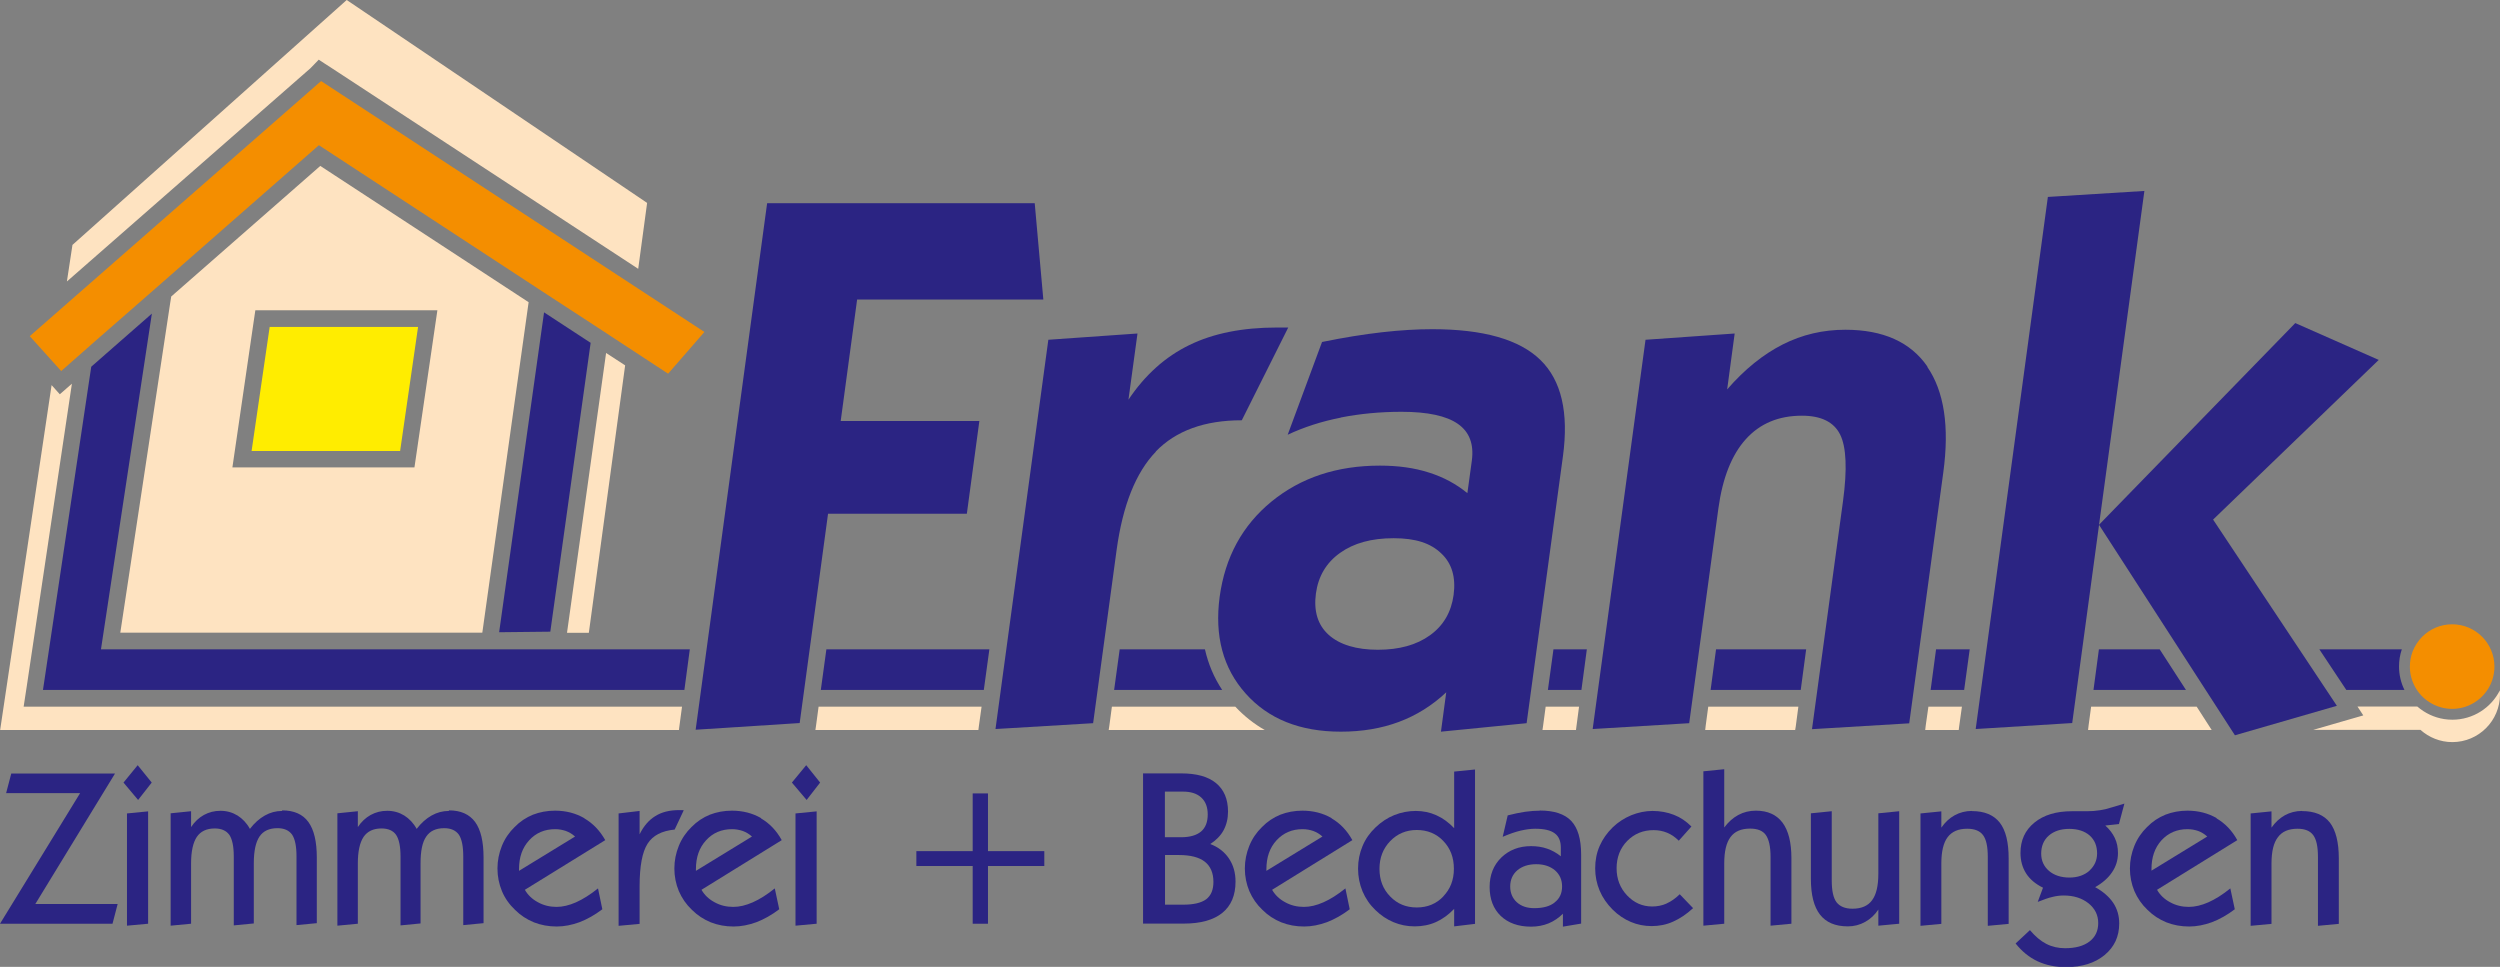 <?xml version="1.0" encoding="UTF-8"?>
<svg id="Ebene_2" data-name="Ebene 2" xmlns="http://www.w3.org/2000/svg" viewBox="0 0 179.76 69.52">
  <rect x="0" y="0" width="179.76" height="69.52" fill="#808080" stroke="none"/>
  <defs>
    <style>
      .cls-1 {
        fill: none;
      }

      .cls-1, .cls-2, .cls-3, .cls-4, .cls-5, .cls-6 {
        stroke-width: 0px;
      }

      .cls-2 {
        fill: #f48e00;
      }

      .cls-3 {
        fill: #2b2483;
      }

      .cls-4 {
        fill: #fff;
      }

      .cls-5 {
        fill: #fee3c1;
      }

      .cls-6 {
        fill: #ffed00;
      }
    </style>
  </defs>
  <g id="Ebene_1-2" data-name="Ebene 1">
    <g>
      <path class="cls-1" d="m157.29,59.63c-.76,0-1.39.26-1.87.8-.48.53-.72,1.22-.72,2.07v.14l4.02-2.46c-.2-.18-.42-.31-.65-.4-.24-.09-.5-.13-.77-.13Z"/>
      <path class="cls-1" d="m101.88,59.68c-.76,0-1.4.26-1.91.8-.52.53-.77,1.2-.77,1.99s.26,1.45.77,1.99c.51.53,1.15.79,1.91.79s1.39-.26,1.91-.79c.51-.53.77-1.19.77-1.99s-.25-1.47-.76-2c-.51-.53-1.14-.79-1.91-.79Z"/>
      <path class="cls-1" d="m93.65,59.63c-.76,0-1.38.26-1.87.8-.48.53-.73,1.22-.73,2.07v.14l4.02-2.46c-.2-.18-.42-.31-.66-.4-.24-.09-.5-.13-.77-.13Z"/>
      <path class="cls-1" d="m86.63,61.97c-.41-.32-1.03-.48-1.85-.48h-1.01v3.57h1.29c.77,0,1.32-.13,1.67-.39.35-.26.52-.68.52-1.25,0-.64-.2-1.13-.62-1.45Z"/>
      <path class="cls-1" d="m150.25,60.07c-.36-.32-.84-.47-1.46-.47s-1.11.16-1.47.48c-.37.32-.55.75-.55,1.29s.18.94.56,1.25c.37.32.86.48,1.47.48s1.07-.16,1.44-.49c.37-.33.55-.74.55-1.24,0-.54-.18-.97-.54-1.29Z"/>
      <path class="cls-1" d="m86.36,59.79c.32-.27.48-.68.48-1.23,0-.52-.15-.92-.46-1.21-.31-.29-.75-.43-1.32-.43h-1.29v3.27h1.17c.63,0,1.11-.14,1.43-.41Z"/>
      <path class="cls-1" d="m111.81,62.59c-.34-.29-.79-.44-1.35-.44s-1.02.15-1.36.44c-.34.3-.51.68-.51,1.16s.16.84.47,1.13c.32.29.73.43,1.26.43.62,0,1.11-.14,1.47-.41.35-.28.53-.66.53-1.14s-.17-.87-.51-1.16Z"/>
      <path class="cls-1" d="m39.91,59.63c-.76,0-1.39.26-1.87.8-.48.53-.73,1.22-.73,2.07v.14l4.02-2.46c-.2-.18-.42-.31-.66-.4-.24-.09-.5-.13-.77-.13Z"/>
      <path class="cls-1" d="m52.63,59.63c-.76,0-1.39.26-1.87.8-.48.53-.73,1.22-.73,2.07v.14l4.02-2.46c-.2-.18-.42-.31-.66-.4-.24-.09-.5-.13-.77-.13Z"/>
      <path class="cls-5" d="m176.33,51.75c-.77,0-1.48-.23-2.08-.62-.15-.1-.3-.21-.44-.33h-4.3l.42.64-1.56.45-2.04.59h7.71c.61.54,1.41.88,2.29.88,1.9,0,3.43-1.54,3.43-3.43,0-.1,0-.19-.01-.29-.63,1.25-1.92,2.11-3.42,2.11Z"/>
      <path class="cls-5" d="m88.82,50.81h-8.87l-.18,1.35-.05.33h11.22c-.79-.45-1.49-1.01-2.12-1.68Z"/>
      <polygon class="cls-5" points="113.32 52.49 113.35 52.25 113.54 50.81 111.14 50.81 110.96 52.15 110.91 52.49 113.32 52.49"/>
      <polygon class="cls-5" points="58.68 52.15 58.63 52.49 70.35 52.49 70.38 52.25 70.58 50.81 58.86 50.81 58.68 52.15"/>
      <polygon class="cls-5" points="41.39 52.49 48.82 52.49 48.84 52.31 49.04 50.81 3.09 50.81 1.7 50.81 1.91 49.44 5.17 27.59 4.3 28.35 3.71 27.69 .01 52.49 40.73 52.49 41.39 52.49"/>
      <polygon class="cls-5" points="150.18 52.15 150.14 52.49 159.03 52.49 157.95 50.81 150.36 50.81 150.18 52.15"/>
      <polygon class="cls-5" points="122.65 52.15 122.61 52.49 129.08 52.49 129.12 52.25 129.31 50.81 122.83 50.81 122.65 52.15"/>
      <polygon class="cls-5" points="138.47 52.15 138.43 52.49 140.84 52.49 140.87 52.25 141.07 50.81 138.66 50.81 138.47 52.15"/>
      <polygon class="cls-5" points="22.32 4.91 22.92 4.29 22.98 4.33 23.36 4.58 23.75 4.83 45.89 19.33 46.53 14.59 24.93 0 5.21 17.61 4.81 20.24 22.09 5.11 22.32 4.91"/>
      <path class="cls-5" d="m12.31,21.33l-.07.44-3.59,23.72h26.03l.03-.21,3.3-23.55-14.98-9.8-10.73,9.4Zm19.14.98l-.2,1.37-1.3,8.91-.15,1.02h-13.09l.2-1.37,1.3-8.91.15-1.02h13.09Z"/>
      <polygon class="cls-5" points="44.95 26.27 43.58 25.38 40.77 45.5 42.34 45.5 44.95 26.27"/>
      <polygon class="cls-3" points="141.63 46.69 139.21 46.69 138.82 49.61 141.23 49.61 141.63 46.69"/>
      <path class="cls-3" d="m80.51,46.69l-.4,2.92h7.77c-.59-.89-1-1.86-1.24-2.92h-6.13Z"/>
      <path class="cls-3" d="m172.7,46.69h-5.93l1.94,2.92h4.18c-.25-.51-.39-1.08-.39-1.69,0-.43.07-.85.2-1.23Z"/>
      <polygon class="cls-3" points="150.92 46.69 150.53 49.61 157.18 49.61 155.29 46.69 150.92 46.69"/>
      <polygon class="cls-3" points="71.14 46.69 59.42 46.69 59.02 49.61 70.74 49.61 71.14 46.69"/>
      <polygon class="cls-3" points="123 49.61 129.48 49.61 129.87 46.69 123.39 46.69 123 49.61"/>
      <polygon class="cls-3" points="6.56 26.37 3.09 49.61 49.21 49.61 49.6 46.69 7.26 46.69 10.92 22.55 7.62 25.44 6.56 26.37"/>
      <polygon class="cls-3" points="111.3 49.61 113.71 49.61 114.1 46.69 111.7 46.69 111.3 49.61"/>
      <polygon class="cls-3" points="39.12 22.46 35.89 45.46 39.57 45.42 42.47 24.65 42.07 24.39 39.12 22.46"/>
      <path class="cls-2" d="m174.67,50.48c.48.31,1.04.49,1.65.49,1.37,0,2.53-.91,2.91-2.15.08-.28.13-.58.13-.89,0-.84-.34-1.6-.89-2.15s-1.31-.89-2.15-.89-1.6.34-2.15.89c-.3.3-.53.66-.69,1.06h0c-.13.34-.2.71-.2,1.09,0,.54.14,1.05.39,1.49.24.43.58.79,1,1.06Z"/>
      <polygon class="cls-3" points="8.27 55.62 .81 55.62 .44 57.03 5.76 57.03 0 66.42 8.09 66.42 8.46 65 2.54 65 8.27 55.62"/>
      <polygon class="cls-3" points="8.88 56.27 9.93 57.52 10.91 56.27 9.9 55.02 8.88 56.27"/>
      <polygon class="cls-3" points="9.13 66.56 10.65 66.42 10.65 58.34 9.13 58.49 9.13 66.56"/>
      <path class="cls-3" d="m20.28,58.31c-.43,0-.85.11-1.24.33-.39.22-.75.54-1.07.96-.23-.42-.53-.73-.89-.96-.36-.22-.77-.34-1.22-.34s-.83.1-1.2.3c-.36.2-.67.49-.92.87v-1.14l-1.47.15v8.08l1.47-.14v-4.34c0-.86.14-1.49.41-1.9.27-.4.7-.61,1.29-.61.49,0,.83.16,1.05.46.21.31.32.83.32,1.56v4.95l1.44-.14v-4.34c0-.87.14-1.51.41-1.91.27-.4.7-.6,1.29-.6.49,0,.83.16,1.05.46.21.31.32.83.32,1.56v4.95l1.46-.14v-4.71c0-1.16-.2-2.01-.61-2.57-.4-.55-1.03-.83-1.88-.83Z"/>
      <path class="cls-3" d="m32.27,58.31c-.44,0-.85.11-1.24.33-.39.22-.75.54-1.07.96-.23-.42-.53-.73-.89-.96-.36-.22-.77-.34-1.22-.34s-.83.1-1.2.3c-.36.2-.67.49-.92.87v-1.14l-1.47.15v8.08l1.47-.14v-4.34c0-.86.14-1.49.41-1.9.27-.4.7-.61,1.29-.61.49,0,.84.16,1.05.46.21.31.32.83.32,1.56v4.95l1.44-.14v-4.34c0-.87.13-1.51.41-1.91.27-.4.7-.6,1.29-.6.48,0,.83.16,1.05.46.21.31.32.83.32,1.56v4.95l1.46-.14v-4.71c0-1.16-.2-2.01-.61-2.57-.41-.55-1.03-.83-1.87-.83Z"/>
      <path class="cls-3" d="m42.01,58.83c-.62-.36-1.32-.54-2.1-.54-.57,0-1.1.1-1.59.29-.49.2-.93.49-1.32.89-.39.38-.7.83-.91,1.35-.21.52-.32,1.06-.32,1.63s.11,1.11.32,1.62c.21.51.53.96.94,1.35.4.4.85.69,1.36.9.51.2,1.06.3,1.64.3.54,0,1.09-.11,1.64-.31.55-.21,1.1-.52,1.64-.93l-.31-1.5c-.56.45-1.09.78-1.58,1-.5.22-.97.33-1.4.33-.49,0-.94-.11-1.35-.34-.41-.22-.72-.52-.93-.89l5.78-3.57c-.39-.69-.89-1.21-1.51-1.57Zm-4.69,3.8v-.14c0-.85.24-1.54.73-2.07.48-.53,1.11-.8,1.87-.8.28,0,.53.05.77.13.24.09.46.22.66.4l-4.02,2.46Z"/>
      <path class="cls-3" d="m49.16,58.26s-.09,0-.13-.01c-.05,0-.12,0-.2,0-.68,0-1.25.14-1.71.43-.46.28-.84.72-1.13,1.31v-1.68l-1.51.18v8.08l1.51-.14v-2.7c0-1.44.19-2.46.57-3.06.38-.6,1.03-.93,1.95-1.02l.65-1.38Z"/>
      <path class="cls-3" d="m54.73,58.83c-.62-.36-1.32-.54-2.1-.54-.57,0-1.1.1-1.59.29-.49.2-.93.49-1.32.89-.39.38-.7.83-.91,1.35-.21.52-.32,1.06-.32,1.63s.11,1.11.32,1.62c.22.51.53.96.94,1.35.4.4.85.69,1.36.9.51.2,1.05.3,1.64.3.54,0,1.09-.11,1.64-.31.55-.21,1.1-.52,1.64-.93l-.32-1.5c-.56.45-1.08.78-1.58,1-.5.22-.96.33-1.41.33-.49,0-.94-.11-1.35-.34-.41-.22-.72-.52-.93-.89l5.77-3.57c-.38-.69-.88-1.21-1.5-1.57Zm-4.69,3.8v-.14c0-.85.24-1.54.73-2.07.48-.53,1.11-.8,1.87-.8.27,0,.53.05.77.13.24.09.46.22.66.4l-4.02,2.46Z"/>
      <polygon class="cls-3" points="56.94 56.27 58 57.52 58.97 56.27 57.97 55.02 56.94 56.27"/>
      <polygon class="cls-3" points="57.2 66.56 58.72 66.42 58.72 58.34 57.2 58.49 57.2 66.56"/>
      <polygon class="cls-3" points="71.04 57.05 69.94 57.05 69.94 61.2 65.89 61.2 65.89 62.27 69.94 62.27 69.94 66.42 71.04 66.42 71.04 62.27 75.09 62.27 75.09 61.2 71.04 61.2 71.04 57.05"/>
      <path class="cls-3" d="m87.01,60.7c.43-.28.76-.61.97-1,.21-.39.32-.84.32-1.34,0-.9-.29-1.58-.86-2.05-.57-.47-1.4-.7-2.51-.7h-2.74v10.8h2.94c1.21,0,2.13-.26,2.76-.77.63-.51.95-1.26.95-2.25,0-.64-.16-1.2-.48-1.67-.32-.47-.77-.82-1.36-1.04Zm-3.24-3.78h1.29c.57,0,1.01.14,1.32.43.31.29.46.69.46,1.21,0,.55-.16.96-.48,1.23-.32.27-.8.41-1.43.41h-1.17v-3.27Zm2.96,7.74c-.35.26-.9.39-1.67.39h-1.29v-3.57h1.01c.82,0,1.44.16,1.85.48.41.32.62.81.62,1.45,0,.57-.17.98-.52,1.25Z"/>
      <path class="cls-3" d="m95.75,58.83c-.62-.36-1.32-.54-2.1-.54-.57,0-1.1.1-1.59.29-.49.2-.93.49-1.32.89-.39.38-.7.83-.91,1.35-.21.52-.32,1.06-.32,1.63s.11,1.11.32,1.62c.22.51.53.96.94,1.35.4.4.85.69,1.36.9.51.2,1.05.3,1.64.3.54,0,1.09-.11,1.64-.31.55-.21,1.1-.52,1.64-.93l-.31-1.5c-.56.45-1.08.78-1.58,1-.5.22-.96.33-1.41.33-.49,0-.94-.11-1.35-.34-.41-.22-.72-.52-.93-.89l5.77-3.57c-.38-.69-.88-1.21-1.5-1.57Zm-4.69,3.8v-.14c0-.85.24-1.54.73-2.07.49-.53,1.11-.8,1.87-.8.28,0,.54.05.77.13.24.09.46.22.66.4l-4.02,2.46Z"/>
      <path class="cls-3" d="m104.55,59.54c-.38-.4-.8-.71-1.27-.92-.46-.21-.96-.31-1.48-.31s-1.06.1-1.55.3c-.5.2-.94.5-1.34.88-.42.4-.73.84-.94,1.35-.21.5-.32,1.04-.32,1.62s.11,1.12.32,1.63c.22.52.53.97.94,1.36.38.37.81.66,1.29.86.48.2.98.3,1.52.3s1.07-.1,1.53-.31c.47-.21.9-.52,1.31-.95v1.26l1.5-.18v-11.1l-1.5.15v4.07Zm-.77,4.92c-.51.53-1.14.79-1.91.79s-1.4-.26-1.91-.79c-.52-.53-.77-1.19-.77-1.99s.26-1.46.77-1.99c.51-.53,1.15-.8,1.91-.8s1.41.26,1.91.79c.51.53.76,1.19.76,2s-.26,1.46-.77,1.99Z"/>
      <path class="cls-3" d="m110.73,58.29c-.33,0-.69.03-1.07.08-.38.06-.8.14-1.25.26l-.36,1.54c.47-.2.89-.35,1.27-.44.38-.09.74-.14,1.07-.14.64,0,1.11.11,1.4.33.3.22.44.56.44,1.04v.61c-.31-.25-.64-.43-.99-.55-.34-.12-.73-.18-1.15-.18-.87,0-1.58.28-2.14.82-.56.55-.84,1.25-.84,2.12s.27,1.57.8,2.08c.54.51,1.26.77,2.18.77.46,0,.88-.08,1.27-.24.38-.16.72-.39,1.02-.69v.93l1.31-.22v-4.97c0-1.11-.24-1.91-.71-2.41-.47-.5-1.23-.75-2.27-.75Zm1.06,6.6c-.35.28-.84.41-1.47.41-.52,0-.94-.14-1.26-.43-.31-.29-.47-.66-.47-1.13s.17-.87.51-1.16c.34-.29.8-.44,1.36-.44s1,.15,1.35.44c.34.3.51.68.51,1.16s-.17.87-.53,1.14Z"/>
      <path class="cls-3" d="m119.83,64.97c-.32.14-.66.21-1.03.21-.71,0-1.31-.27-1.81-.8-.5-.53-.75-1.18-.75-1.95s.25-1.44.76-1.96c.51-.52,1.14-.78,1.9-.78.34,0,.67.06.98.19.31.13.58.32.83.57l.91-1.02c-.38-.38-.79-.66-1.26-.84-.46-.18-.98-.28-1.54-.28-.52,0-1.03.11-1.53.31-.5.21-.95.5-1.33.87-.41.4-.72.84-.94,1.34-.22.5-.32,1.04-.32,1.61s.11,1.1.32,1.6c.21.5.53.96.94,1.37.39.39.83.68,1.3.88.47.2.97.3,1.5.3s1.06-.1,1.54-.32c.48-.21.96-.53,1.44-.97l-.96-1c-.31.3-.62.52-.94.66Z"/>
      <path class="cls-3" d="m126.26,58.29c-.46,0-.88.1-1.27.31-.39.21-.72.51-1.01.9v-4.19l-1.5.15v11.1l1.5-.14v-4.34c0-.86.15-1.49.45-1.89.3-.41.77-.61,1.41-.61.53,0,.91.15,1.13.46s.34.83.34,1.57v4.95l1.5-.14v-4.71c0-1.13-.21-1.98-.64-2.56-.43-.57-1.07-.86-1.91-.86Z"/>
      <path class="cls-3" d="m135.06,62.84c0,.85-.15,1.49-.45,1.89-.3.41-.77.61-1.41.61-.53,0-.91-.16-1.15-.47-.23-.31-.34-.83-.34-1.57v-4.97l-1.5.15v4.71c0,1.16.22,2.02.66,2.58.44.56,1.1.84,2,.84.45,0,.86-.11,1.24-.32.38-.21.7-.51.95-.89v1.16l1.5-.14v-8.09l-1.5.15v4.35Z"/>
      <path class="cls-3" d="m141.78,58.31c-.45,0-.86.11-1.23.31-.38.21-.69.5-.96.89v-1.17l-1.5.15v8.08l1.5-.14v-4.34c0-.86.15-1.49.45-1.89.31-.41.77-.61,1.41-.61.53,0,.91.15,1.14.46.23.31.34.83.34,1.57v4.95l1.5-.14v-4.71c0-1.16-.21-2.02-.64-2.57-.43-.55-1.1-.83-2-.83Z"/>
      <path class="cls-3" d="m152.76,57.78l-.9.27c-.27.09-.56.16-.87.21-.31.05-.62.07-.92.07-.1,0-.27,0-.51,0-.24,0-.43,0-.58,0-1.13,0-2.03.27-2.7.82-.67.55-1,1.27-1,2.18,0,.56.14,1.06.41,1.48.27.42.68.76,1.21,1.02l-.38,1.02c.43-.17.79-.3,1.07-.36.28-.07.55-.1.8-.1.72,0,1.31.19,1.78.56.47.38.7.85.7,1.42s-.21,1.01-.63,1.33c-.42.32-1,.48-1.75.48-.49,0-.94-.1-1.35-.31-.41-.21-.8-.54-1.18-.99l-1.03.96c.45.57.98,1,1.58,1.28.6.28,1.28.42,2.04.42,1.15,0,2.08-.29,2.78-.87.7-.58,1.05-1.33,1.05-2.27,0-.55-.14-1.04-.43-1.48-.29-.43-.72-.81-1.3-1.13.53-.3.94-.66,1.22-1.08.28-.41.42-.87.42-1.37,0-.4-.07-.76-.23-1.09-.15-.32-.38-.62-.68-.89l.98-.11.39-1.46Zm-2.52,4.83c-.37.32-.85.49-1.44.49s-1.1-.16-1.47-.48c-.37-.32-.56-.73-.56-1.25s.18-.97.55-1.29c.37-.32.86-.48,1.47-.48s1.1.16,1.46.47c.36.32.54.75.54,1.29,0,.5-.19.91-.55,1.24Z"/>
      <path class="cls-3" d="m159.39,58.83c-.62-.36-1.32-.54-2.1-.54-.57,0-1.1.1-1.59.29-.49.2-.93.49-1.32.89-.39.38-.7.83-.91,1.35-.21.52-.32,1.06-.32,1.63s.11,1.11.32,1.62c.22.51.53.96.94,1.35.4.4.85.69,1.36.9.51.2,1.06.3,1.64.3.54,0,1.09-.11,1.64-.31.55-.21,1.1-.52,1.64-.93l-.32-1.5c-.56.45-1.08.78-1.58,1-.5.22-.97.33-1.41.33-.49,0-.94-.11-1.35-.34-.41-.22-.72-.52-.93-.89l5.77-3.57c-.38-.69-.88-1.21-1.5-1.57Zm-4.69,3.8v-.14c0-.85.24-1.54.72-2.07.49-.53,1.11-.8,1.87-.8.28,0,.53.05.77.13.24.09.45.22.65.4l-4.02,2.46Z"/>
      <path class="cls-3" d="m165.52,58.31c-.45,0-.86.11-1.23.31-.37.21-.69.5-.96.89v-1.17l-1.5.15v8.08l1.5-.14v-4.34c0-.86.15-1.49.46-1.89.3-.41.77-.61,1.41-.61.53,0,.9.15,1.13.46.23.31.34.83.34,1.57v4.95l1.5-.14v-4.71c0-1.16-.22-2.02-.64-2.57-.43-.55-1.1-.83-2-.83Z"/>
      <polygon class="cls-3" points="57.5 51.99 59.54 36.94 69.52 36.94 70.42 30.27 60.45 30.27 61.63 21.54 75.02 21.54 74.4 14.61 55.16 14.61 50.02 52.47 57.5 51.99"/>
      <path class="cls-3" d="m83.1,32.47c1.45-1.5,3.51-2.25,6.19-2.25l3.34-6.67h-.82c-2.47,0-4.57.42-6.29,1.26-1.73.84-3.19,2.15-4.38,3.93l.65-4.76-6.41.45-3.8,27.99,7.02-.42,1.69-12.46c.44-3.21,1.38-5.57,2.82-7.06Z"/>
      <path class="cls-3" d="m96.41,30.02c1.38-.27,2.83-.41,4.37-.41,1.87,0,3.22.29,4.05.87.83.58,1.16,1.46,1,2.65l-.32,2.33c-.79-.65-1.71-1.15-2.76-1.48-1.05-.34-2.23-.5-3.53-.5-3.09,0-5.68.86-7.79,2.58-2.1,1.72-3.34,4-3.73,6.84-.38,2.82.24,5.15,1.87,6.97,1.63,1.83,3.91,2.74,6.84,2.74,1.52,0,2.91-.23,4.17-.7,1.26-.47,2.4-1.18,3.41-2.13l-.38,2.83,6.16-.61,2.61-19.18c.43-3.16-.11-5.47-1.62-6.94-1.51-1.47-4.1-2.21-7.77-2.21-1.09,0-2.3.07-3.62.22-1.31.15-2.75.38-4.31.7l-2.47,6.67c1.17-.55,2.44-.96,3.82-1.23Zm8.11,12.76c-.17,1.24-.73,2.2-1.7,2.9-.97.7-2.22,1.04-3.75,1.04s-2.74-.36-3.53-1.07c-.79-.71-1.09-1.71-.92-2.98.17-1.24.75-2.21,1.73-2.91.99-.71,2.27-1.06,3.86-1.06s2.66.36,3.42,1.09c.77.72,1.06,1.72.89,2.99Z"/>
      <path class="cls-3" d="m138.59,26.36c-1.21-1.76-3.18-2.65-5.9-2.65-1.61,0-3.11.35-4.51,1.06-1.4.71-2.73,1.78-3.99,3.23l.54-4.02-6.41.45-3.8,27.99,6.94-.42,2.1-15.45c.3-2.19.96-3.85,1.97-4.97,1.02-1.13,2.36-1.69,4.04-1.69,1.37,0,2.29.45,2.74,1.35.45.9.52,2.5.21,4.79l-2.23,16.4,6.99-.42,2.45-18.04c.45-3.3.06-5.83-1.15-7.59Z"/>
      <polygon class="cls-3" points="150.93 37.74 150.93 37.73 150.93 37.73 154.19 13.73 147.25 14.16 142.06 52.42 149 51.99 150.93 37.74"/>
      <polygon class="cls-3" points="160.7 52.87 168.03 50.75 159.13 37.36 171.04 25.88 165.04 23.23 150.93 37.73 150.93 37.74 160.7 52.87"/>
      <polygon class="cls-4" points="150.93 37.74 150.93 37.73 150.93 37.73 150.93 37.74"/>
      <polygon class="cls-6" points="18.09 32.43 28.77 32.43 30.06 23.51 19.39 23.51 18.09 32.43"/>
      <polygon class="cls-2" points="6.83 24.54 11.18 20.74 22.93 10.44 39.4 21.22 42.73 23.39 48.04 26.87 50.65 23.87 23.09 5.83 22.88 6.01 2.14 24.17 4.4 26.68 6.83 24.54"/>
    </g>
  </g>
</svg>